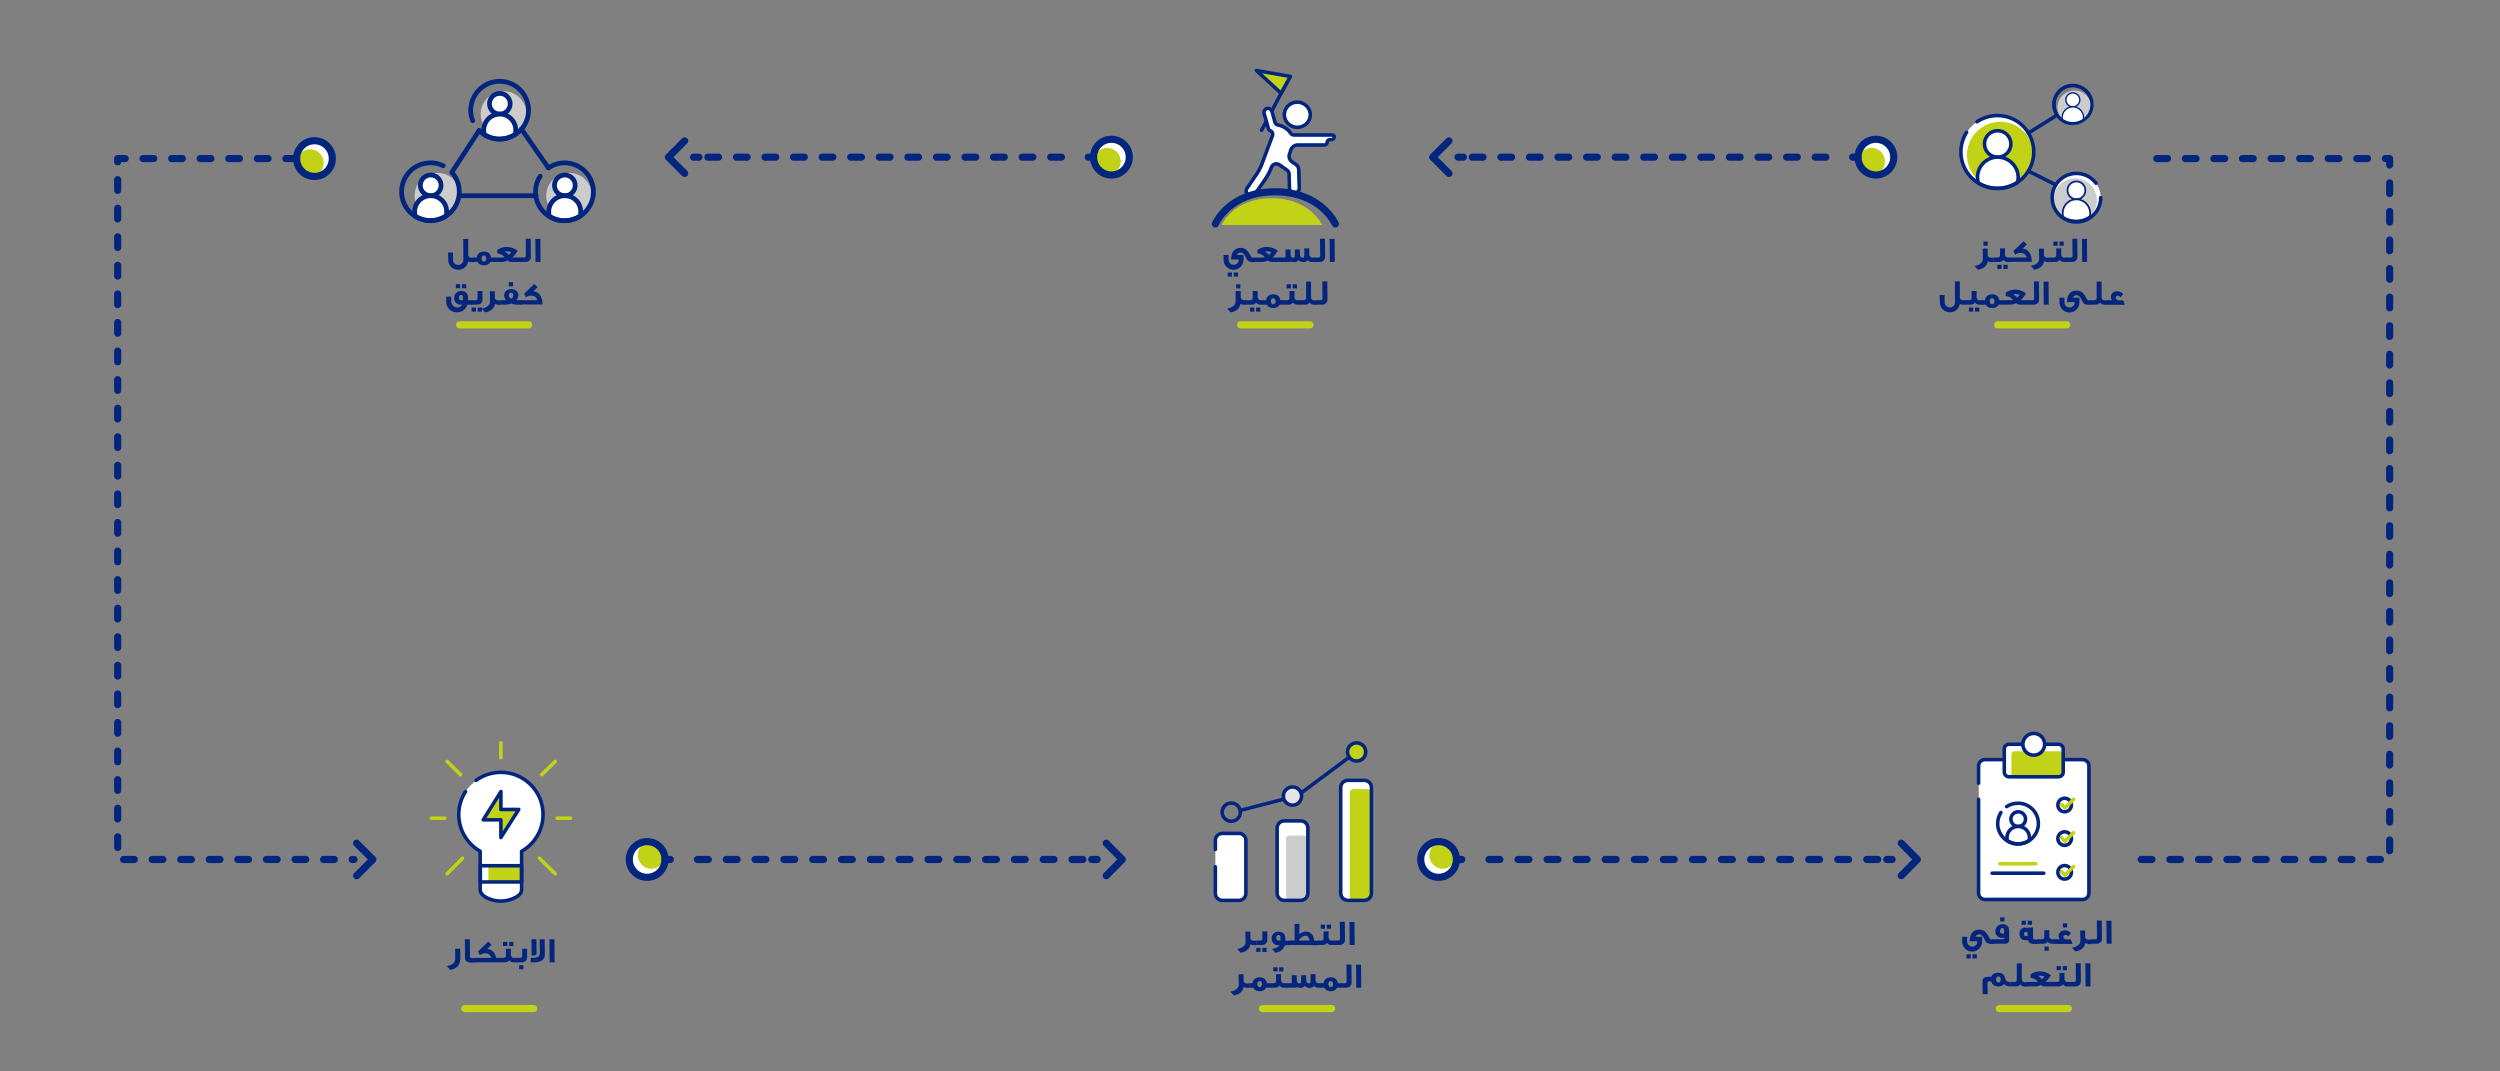 <svg xmlns="http://www.w3.org/2000/svg" xmlns:xlink="http://www.w3.org/1999/xlink" id="Sourcefile" x="0px" y="0px" viewBox="0 0 1400 600" style="enable-background:new 0 0 1400 600;" xml:space="preserve"><rect x="0" y="0" width="1400" height="600" fill="#808080" stroke="none"/><style type="text/css">	.st0{fill:#FFFFFF;}	.st1{fill:#C2D216;}	.st2{fill:#FFFFFF;stroke:#03257E;stroke-width:2;stroke-linecap:round;stroke-linejoin:round;stroke-miterlimit:10;}	.st3{fill:none;stroke:#03257E;stroke-width:2;stroke-linecap:round;stroke-linejoin:round;stroke-miterlimit:10;}	.st4{fill:#CCCCCC;}	.st5{fill:#FFFFFF;stroke:#03257E;stroke-linecap:round;stroke-linejoin:round;stroke-miterlimit:10;}	.st6{fill:#FFFFFF;stroke:#03257E;stroke-width:0.782;stroke-linecap:round;stroke-linejoin:round;stroke-miterlimit:10;}	.st7{fill:none;stroke:#03257E;stroke-width:1.564;stroke-linecap:round;stroke-linejoin:round;stroke-miterlimit:10;}	.st8{fill:none;stroke:#C2D216;stroke-width:4;stroke-linecap:round;stroke-linejoin:round;stroke-miterlimit:10;}	.st9{fill:none;stroke:#C2D216;stroke-width:2;stroke-linecap:round;stroke-linejoin:round;stroke-miterlimit:10;}	.st10{fill:#E6E6E6;}	.st11{fill:none;stroke:#03257E;stroke-width:4;stroke-linecap:round;stroke-linejoin:round;stroke-miterlimit:10;}	.st12{fill:none;stroke:#03257E;stroke-width:4;stroke-linecap:round;stroke-linejoin:round;}	.st13{fill:none;stroke:#03257E;stroke-width:4;stroke-linecap:round;stroke-linejoin:round;stroke-dasharray:6,10;}	.st14{fill:none;stroke:#03257E;stroke-width:4;stroke-linecap:round;stroke-linejoin:round;stroke-dasharray:6.051,10.085;}	.st15{fill:none;stroke:#03257E;stroke-width:4;stroke-linecap:round;stroke-linejoin:round;stroke-dasharray:6.103,10.171;}			.st16{fill:none;stroke:#03257E;stroke-width:4;stroke-linecap:round;stroke-linejoin:round;stroke-miterlimit:10;stroke-dasharray:6,10;}	.st17{fill:#FFFFFF;stroke:#03257E;stroke-width:2.656;stroke-linecap:round;stroke-linejoin:round;stroke-miterlimit:10;}	.st18{fill:none;stroke:#03257E;stroke-width:2.656;stroke-linecap:round;stroke-linejoin:round;stroke-miterlimit:10;}	.st19{fill:#C2D216;stroke:#03257E;stroke-width:2;stroke-linecap:round;stroke-linejoin:round;stroke-miterlimit:10;}	.st20{fill:#03257E;}</style><g>	<circle class="st0" cx="1118.5" cy="85.2" r="20.4"></circle>	<circle class="st1" cx="1120.2" cy="86.9" r="18.7"></circle>	<circle class="st2" cx="1118.7" cy="80.6" r="7.4"></circle>	<path class="st2" d="M1118.7,88c-6.3,0-11.3,5.1-11.3,11.3c0,1.1,0.2,2.2,0.5,3.2c3.1,1.9,6.8,3,10.7,3c4.1,0,8-1.2,11.2-3.3  c0.2-0.9,0.4-1.9,0.4-2.9C1130.1,93.1,1125,88,1118.7,88z"></path>	<path class="st3" d="M1107.1,68.2c3.3-2.2,7.2-3.5,11.4-3.5c11.3,0,20.4,9.1,20.4,20.4s-9.1,20.4-20.4,20.4  c-11.3,0-20.4-9.1-20.4-20.4c0-4.1,1.2-7.9,3.2-11"></path>	<circle class="st0" cx="1162.8" cy="110.7" r="13.6"></circle>	<circle class="st4" cx="1162.1" cy="112.1" r="12.2"></circle>	<circle class="st5" cx="1162.8" cy="106.6" r="5"></circle>	<path class="st5" d="M1162.8,111.6c-4.2,0-7.7,3.4-7.7,7.7c0,0.8,0.1,1.5,0.3,2.2c2.1,1.3,4.6,2,7.2,2c2.8,0,5.4-0.8,7.6-2.3  c0.2-0.6,0.3-1.3,0.3-2C1170.4,115.1,1167,111.6,1162.8,111.6z"></path>	<path class="st3" d="M1176.4,110.7c0,7.5-6.1,13.6-13.6,13.6s-13.6-6.1-13.6-13.6s6.1-13.6,13.6-13.6c4.5,0,8.5,2.2,11,5.5"></path>	<line class="st3" x1="1151.2" y1="103.5" x2="1135.9" y2="95.8"></line>	<circle class="st3" cx="1160.8" cy="58.5" r="10.6"></circle>	<circle class="st4" cx="1161.7" cy="60.2" r="9.5"></circle>	<line class="st3" x1="1151.2" y1="64.9" x2="1135.9" y2="74.5"></line>	<circle class="st6" cx="1160.8" cy="55.9" r="3.9"></circle>	<path class="st6" d="M1160.8,59.8c-3.3,0-6,2.7-6,6c0,0.6,0.1,1.2,0.3,1.7c1.6,1,3.6,1.6,5.6,1.6c2.2,0,4.2-0.6,5.9-1.8  c0.1-0.5,0.2-1,0.2-1.5C1166.8,62.5,1164.1,59.8,1160.8,59.8z"></path>	<circle class="st7" cx="1160.8" cy="58.5" r="10.6"></circle></g><line class="st8" x1="1118.7" y1="181.9" x2="1157.4" y2="181.9"></line><line class="st8" x1="694.8" y1="181.9" x2="733.6" y2="181.9"></line><g>	<path class="st0" d="M1166.4,503.7h-54.8c-1.9,0-3.5-1.6-3.5-3.5v-71.3c0-1.9,1.6-3.5,3.5-3.5h54.8c1.9,0,3.5,1.6,3.5,3.5v71.3  C1169.8,502.1,1168.3,503.7,1166.4,503.7z"></path>	<path class="st3" d="M1108,438.6v-9.7c0-1.9,1.6-3.5,3.5-3.5h54.8c1.9,0,3.5,1.6,3.5,3.5v71.3c0,1.9-1.6,3.5-3.5,3.5h-54.8  c-1.9,0-3.5-1.6-3.5-3.5v-52.6"></path>	<circle class="st3" cx="1156.2" cy="450.8" r="3.8"></circle>	<circle class="st3" cx="1156.2" cy="469.6" r="3.8"></circle>	<circle class="st3" cx="1156.2" cy="488.5" r="3.8"></circle>	<path class="st0" d="M1152.8,435H1125c-1.4,0-2.6-1.2-2.6-2.6v-13c0-1.4,1.2-2.6,2.6-2.6h27.8c1.4,0,2.6,1.2,2.6,2.6v13  C1155.4,433.8,1154.3,435,1152.8,435z"></path>	<path class="st1" d="M1153.7,435h-25.6c-1,0-1.7-0.8-1.7-1.7v-10.9c0-1,0.8-1.7,1.7-1.7h25.6c1,0,1.7,0.8,1.7,1.7v10.9  C1155.4,434.2,1154.7,435,1153.7,435z"></path>	<path class="st3" d="M1152.8,435H1125c-1.4,0-2.6-1.2-2.6-2.6v-13c0-1.4,1.2-2.6,2.6-2.6h27.8c1.4,0,2.6,1.2,2.6,2.6v13  C1155.4,433.8,1154.3,435,1152.8,435z"></path>	<circle class="st0" cx="1138.9" cy="416.8" r="6.1"></circle>	<circle class="st3" cx="1138.9" cy="416.8" r="6.1"></circle>	<g>		<circle class="st2" cx="1130.2" cy="458.7" r="4.1"></circle>		<path class="st2" d="M1130.2,462.8c-3.5,0-6.3,2.8-6.3,6.3c0,0.6,0.1,1.2,0.3,1.8c1.7,1.1,3.8,1.7,5.9,1.7c2.3,0,4.4-0.7,6.2-1.9   c0.1-0.5,0.2-1.1,0.2-1.6C1136.5,465.6,1133.7,462.8,1130.2,462.8z"></path>		<path class="st3" d="M1123.7,451.7c1.8-1.2,4-1.9,6.4-1.9c6.3,0,11.4,5.1,11.4,11.4s-5.1,11.4-11.4,11.4   c-6.3,0-11.4-5.1-11.4-11.4c0-2.3,0.7-4.4,1.8-6.2"></path>	</g>	<line class="st3" x1="1115.6" y1="489" x2="1144.5" y2="489"></line>	<line class="st9" x1="1120" y1="483.7" x2="1140.1" y2="483.7"></line>	<polyline class="st9" points="1154.4,488.1 1156.4,490.1 1161.2,485.3  "></polyline>	<polyline class="st9" points="1154.4,450.5 1156.4,452.4 1161.2,447.6  "></polyline>	<polyline class="st9" points="1154.4,469.1 1156.4,471.1 1161.2,466.3  "></polyline></g><line class="st8" x1="257.4" y1="181.9" x2="296.1" y2="181.9"></line><line class="st8" x1="260.2" y1="564.8" x2="298.9" y2="564.8"></line><g>	<circle class="st3" cx="689.5" cy="454.8" r="5.1"></circle>	<path class="st0" d="M680.6,475.7v-5.1c0-2.2,1.8-3.9,3.9-3.9h9.3c2.2,0,3.9,1.8,3.9,3.9v29.7c0,2.2-1.8,3.9-3.9,3.9h-9.3  c-2.2,0-3.9-1.8-3.9-3.9v-14.9"></path>	<path class="st3" d="M680.6,475.7v-5.1c0-2.2,1.8-3.9,3.9-3.9h9.3c2.2,0,3.9,1.8,3.9,3.9v29.7c0,2.2-1.8,3.9-3.9,3.9h-9.3  c-2.2,0-3.9-1.8-3.9-3.9v-14.9"></path>	<path class="st0" d="M728.4,504.2h-9.2c-2.2,0-4-1.8-4-4v-36.5c0-2.2,1.8-4,4-4h9.2c2.2,0,4,1.8,4,4v36.5  C732.4,502.4,730.6,504.2,728.4,504.2z"></path>	<path class="st4" d="M730.4,504.2h-8.2c-1.1,0-2-0.9-2-2v-32.3c0-1.1,0.9-2,2-2h8.2c1.1,0,2,0.9,2,2v32.3  C732.4,503.3,731.5,504.2,730.4,504.2z"></path>	<path class="st3" d="M728.4,504.2h-9.2c-2.2,0-4-1.8-4-4v-36.5c0-2.2,1.8-4,4-4h9.2c2.2,0,4,1.8,4,4v36.5  C732.4,502.4,730.6,504.2,728.4,504.2z"></path>	<circle class="st1" cx="759.7" cy="421.1" r="5.1"></circle>	<circle class="st3" cx="759.7" cy="421.1" r="5.1"></circle>	<path class="st0" d="M764,504.2h-9.2c-2.2,0-4-1.8-4-4V441c0-2.2,1.8-4,4-4h9.2c2.2,0,4,1.8,4,4v59.2  C768,502.4,766.2,504.2,764,504.2z"></path>	<path class="st1" d="M766,504.2h-8.1c-1.1,0-2-0.9-2-2v-58.3c0-1.1,0.9-2,2-2h8.1c1.1,0,2,0.9,2,2v58.3  C768,503.3,767.1,504.2,766,504.2z"></path>	<path class="st3" d="M764,504.2h-9.2c-2.2,0-4-1.8-4-4V441c0-2.2,1.8-4,4-4h9.2c2.2,0,4,1.8,4,4v59.2  C768,502.4,766.2,504.2,764,504.2z"></path>	<line class="st3" x1="726.3" y1="445.8" x2="755.6" y2="424"></line>	<line class="st3" x1="694.6" y1="453.8" x2="721.7" y2="446.8"></line>	<circle class="st10" cx="723.8" cy="445.8" r="5.1"></circle>	<circle class="st3" cx="723.8" cy="445.8" r="5.1"></circle></g><line class="st8" x1="1119.6" y1="564.8" x2="1158.3" y2="564.8"></line><g>	<g>		<circle class="st0" cx="1050.5" cy="88" r="10"></circle>		<circle class="st1" cx="1048" cy="90.4" r="7.6"></circle>		<circle class="st11" cx="1050.5" cy="88" r="10"></circle>	</g>	<g>		<g>			<line class="st12" x1="1037.5" y1="88" x2="1040.5" y2="88"></line>			<line class="st13" x1="824.5" y1="88" x2="1027.5" y2="88"></line>			<line class="st12" x1="816.5" y1="88" x2="819.5" y2="88"></line>		</g>	</g>	<polyline class="st11" points="811.4,97.1 802.3,88 811.4,78.9  "></polyline></g><g>	<g>		<circle class="st0" cx="362.4" cy="481.3" r="10"></circle>		<circle class="st1" cx="364.8" cy="478.9" r="7.6"></circle>		<circle class="st11" cx="362.4" cy="481.3" r="10"></circle>	</g>	<g>		<g>			<line class="st12" x1="375.4" y1="481.3" x2="372.4" y2="481.3"></line>			<line class="st14" x1="606.4" y1="481.3" x2="385.5" y2="481.3"></line>			<line class="st12" x1="614.4" y1="481.3" x2="611.4" y2="481.3"></line>		</g>	</g>	<polyline class="st11" points="619.5,472.2 628.5,481.3 619.5,490.4  "></polyline></g><g>	<g>		<circle class="st0" cx="805.6" cy="481.3" r="10"></circle>		<circle class="st1" cx="808" cy="478.9" r="7.6"></circle>		<circle class="st11" cx="805.6" cy="481.3" r="10"></circle>	</g>	<g>		<g>			<line class="st12" x1="818.6" y1="481.3" x2="815.6" y2="481.3"></line>			<line class="st15" x1="1051.5" y1="481.3" x2="828.8" y2="481.3"></line>			<line class="st12" x1="1059.6" y1="481.3" x2="1056.6" y2="481.3"></line>		</g>	</g>	<polyline class="st11" points="1064.7,472.2 1073.7,481.3 1064.7,490.4  "></polyline></g><g>	<g>		<circle class="st0" cx="622.4" cy="88" r="10"></circle>		<circle class="st1" cx="620" cy="90.4" r="7.6"></circle>		<circle class="st11" cx="622.4" cy="88" r="10"></circle>	</g>	<g>		<g>			<line class="st12" x1="609.4" y1="88" x2="612.4" y2="88"></line>			<line class="st13" x1="396.4" y1="88" x2="599.4" y2="88"></line>			<line class="st12" x1="388.4" y1="88" x2="391.4" y2="88"></line>		</g>	</g>	<polyline class="st11" points="383.4,97.1 374.3,88 383.4,78.9  "></polyline></g><g>	<g>		<circle class="st0" cx="176.1" cy="88.8" r="10"></circle>		<circle class="st1" cx="173.7" cy="91.2" r="7.6"></circle>		<circle class="st11" cx="176.1" cy="88.8" r="10"></circle>	</g>	<polyline class="st16" points="166.1,88.8 65.9,88.8 65.9,481.3 198.2,481.3  "></polyline>	<polyline class="st11" points="199.7,472.2 208.8,481.3 199.7,490.4  "></polyline></g><g>	<polyline class="st16" points="1207.8,88.8 1338.2,88.8 1338.2,481.3 1197.3,481.3  "></polyline></g><g>	<g>		<circle class="st4" cx="282" cy="63.9" r="12.8"></circle>		<circle class="st4" cx="318.7" cy="109.6" r="12.8"></circle>		<circle class="st4" cx="245" cy="109.6" r="12.8"></circle>		<g>			<circle class="st17" cx="279.9" cy="58.1" r="5.8"></circle>			<path class="st17" d="M279.9,63.9c-5,0-9,4-9,9c0,0.9,0.1,1.8,0.4,2.6c2.5,1.5,5.3,2.4,8.4,2.4c3.3,0,6.3-1,8.8-2.6    c0.2-0.7,0.3-1.5,0.3-2.3C288.9,68,284.9,63.9,279.9,63.9z"></path>			<path class="st18" d="M264.7,67.6c-1.1-2.9-1.5-6.2-0.7-9.4c1.9-8.7,10.6-14.2,19.3-12.3c8.7,1.9,14.2,10.6,12.3,19.3    S285,79.4,276.3,77.5c-3.1-0.7-5.9-2.3-8-4.4"></path>		</g>	</g>	<g>		<g>			<circle class="st17" cx="316.3" cy="103.8" r="5.8"></circle>			<path class="st17" d="M316.3,109.6c-5,0-9,4-9,9c0,0.9,0.1,1.8,0.4,2.6c2.5,1.5,5.3,2.4,8.4,2.4c3.3,0,6.3-1,8.8-2.6    c0.2-0.7,0.3-1.5,0.3-2.3C325.3,113.6,321.3,109.6,316.3,109.6z"></path>			<path class="st18" d="M307.1,94c2.6-1.7,5.7-2.8,9-2.8c8.9,0,16.2,7.2,16.2,16.2s-7.2,16.2-16.2,16.2s-16.2-7.2-16.2-16.2    c0-3.2,0.9-6.2,2.6-8.7"></path>		</g>	</g>	<g>		<g>			<circle class="st17" cx="241.2" cy="103.8" r="5.8"></circle>			<path class="st17" d="M241.2,109.6c-5,0-9,4-9,9c0,0.9,0.1,1.8,0.4,2.6c2.5,1.5,5.3,2.4,8.4,2.4c3.3,0,6.3-1,8.8-2.6    c0.2-0.7,0.3-1.5,0.3-2.3C250.2,113.6,246.2,109.6,241.2,109.6z"></path>			<path class="st18" d="M253.3,96.8c2,2.4,3.4,5.3,3.8,8.7c1,8.9-5.3,16.9-14.2,17.9s-16.9-5.3-17.9-14.2s5.3-16.9,14.2-17.9    c3.2-0.4,6.3,0.2,9,1.5"></path>		</g>	</g>	<line class="st18" x1="268.3" y1="73.1" x2="253" y2="96.5"></line>	<line class="st18" x1="292" y1="72.3" x2="307.1" y2="94"></line>	<line class="st18" x1="300.2" y1="109.6" x2="257.2" y2="109.6"></line></g><line class="st8" x1="707" y1="564.8" x2="745.7" y2="564.8"></line><g>	<line class="st9" x1="302.1" y1="480.6" x2="310.9" y2="489.3"></line>	<line class="st9" x1="303.4" y1="433.8" x2="310.9" y2="426.4"></line>	<line class="st9" x1="312" y1="458.2" x2="319.5" y2="458.2"></line>	<path class="st0" d="M280.5,432.6c-13,0-23.6,10.6-23.6,23.6c0,8.8,4.8,16.5,12,20.6V498c0,1.2,0.5,2.3,1.3,3.1  c2.7,2.4,6.8,3.5,10.3,3.5s7.6-1.2,10.3-3.5c0.9-0.8,1.3-1.9,1.3-3.1v-21.3c7.2-4.1,12-11.7,12-20.6  C304.2,443.1,293.6,432.6,280.5,432.6z"></path>	<polygon class="st1" points="282.9,484.8 273.5,484.8 273.5,493.9 282.9,493.9 292.1,493.9 292.1,484.8  "></polygon>	<path class="st3" d="M260.7,443.3c-2.4,3.7-3.8,8.1-3.8,12.8c0,8.8,4.8,16.5,12,20.6V498c0,1.2,0.5,2.3,1.3,3.1  c2.7,2.4,6.8,3.5,10.3,3.5s7.6-1.2,10.3-3.5c0.9-0.8,1.3-1.9,1.3-3.1v-21.3c7.2-4.1,12-11.7,12-20.6c0-13-10.6-23.6-23.6-23.6  c-5.2,0-10,1.7-13.9,4.5"></path>	<polygon class="st3" points="280.5,484.8 269,484.8 269,493.9 280.5,493.9 292.1,493.9 292.1,484.8  "></polygon>	<line class="st9" x1="259" y1="480.6" x2="250.4" y2="489.3"></line>	<line class="st9" x1="257.9" y1="433.8" x2="250.4" y2="426.4"></line>	<line class="st9" x1="249.1" y1="458.2" x2="241.6" y2="458.2"></line>	<line class="st9" x1="280.5" y1="424.3" x2="280.5" y2="416"></line>	<polygon class="st1" points="290.5,453.3 280.5,453.3 280.5,443.3 270.6,459.1 280.5,459.1 280.5,469  "></polygon>	<polygon class="st3" points="290.5,453.3 280.5,453.3 280.5,443.3 270.6,459.1 280.5,459.1 280.5,469  "></polygon></g><g>	<path class="st1" d="M684.1,126c0,0,6.3-15,28-15s28.3,15,28.3,15"></path>	<g>		<g>			<g>				<g>					<path class="st2" d="M726.7,71.3c4.3-0.1,7.6-3.8,7-8c-0.5-3.5-3.7-6.2-7.4-6.1c-4.3,0.1-7.6,3.8-7,8      C719.8,68.8,723,71.4,726.7,71.3z"></path>				</g>			</g>			<line class="st3" x1="706.5" y1="72.9" x2="722.1" y2="43.4"></line>			<polygon class="st19" points="722.6,42.8 703.6,39.5 717.4,52.2    "></polygon>			<path class="st2" d="M724.6,75.6c-0.8,0-1.6-0.5-2-1.2c-1.8-2.9-5.4-4.1-7.2-4.5c-0.7-0.2-1.2-0.7-1.4-1.4l-1.7-6.1    c-0.3-1.1-1.4-1.9-2.6-1.7c-1.3,0.2-2.1,1.6-1.8,2.8l2.4,8.5c0.2,0.6,0.6,1.1,1.2,1.3l0,0c1,0.4,1.5,1.6,1.1,2.6l-5.8,15.6    c-0.9,2.4-2.1,4.7-3.6,6.8l-4.8,7c-0.9,1.2-0.7,3,0.6,3.9c0.5,0.4,1.1,0.5,1.6,0.5c0.9,0,1.7-0.4,2.3-1.2l5.6-8.1    c1.2-1.8,2.3-3.7,3.1-5.7l0.4-1.1c0.6-1.4,2.2-2.2,3.7-1.7l0,0c0.3,0.1,0.5,0.2,0.8,0.4l4.1,2.9c0.8,0.5,1.3,1.4,1.3,2.4l0.2,7.8    c0,1.5,1.3,2.7,2.7,2.7c0,0,0,0,0.1,0c0.9,0,2.7-0.6,2.7-2.8l-0.3-10.2c0-1.2-0.6-2.3-1.6-3l-2.2-1.5c-1.4-1-1.9-2.7-1.4-4.3    c0,0,0.4-1.2,0.8-2.4c0.6-1.6,2.1-2.7,3.8-2.7h15c0.8,0,1.5-0.7,1.5-1.5l0,0c0-0.9,0.7-1.5,1.5-1.5h0.9c0.9,0,1.6-0.7,1.6-1.6    l0,0c0-0.5-0.4-1-1-1H724.6z"></path>		</g>		<path class="st11" d="M680.6,125.4c0,0,7.5-18,33.4-18s33.8,18,33.8,18"></path>	</g></g><g>	<path class="st20" d="M1114.6,146.7c-0.6,0-1-0.2-1.4-0.4c-0.5,2.6-2.6,4.4-5.6,4.7c-0.8-0.9-1-1.2-1.9-2.1c2-0.2,4.8-1.6,4.7-3.8  l-0.1-5.9h2.8l0,3.4c0,1.2,1,1.7,1.4,1.7h1.9v2.5H1114.6z M1110.7,137.6v-2.3h2.4v2.3L1110.7,137.6z"></path>	<path class="st20" d="M1124,146.7c-1.1,0-1.7-0.7-2-1.2c-0.6,0.8-1.5,1.2-2.5,1.2c-1.1,0-2,0-3.1,0v-2.5c0,0,2,0,2.3,0  c0.5,0,1.3-0.3,1.3-1l0-4.1h2.8c0,1.1,0,2.2,0,3.3c0,1.3,0.9,1.8,1.4,1.8h1.9v2.5H1124z M1118.5,150.6v-2.3h2.4v2.3H1118.5z   M1121.9,150.6v-2.3h2.4v2.3H1121.9z"></path>	<path class="st20" d="M1125.7,146.7v-2.5h9.2c-0.6-2.7-3.8-3.3-6.4-1.6l-1-2l5.7-5.5l1.9,1.8l-2.5,2.3c3.9,0.3,5.2,4,5.2,7.4  H1125.7z"></path>	<path class="st20" d="M1146.1,146.7c-0.6,0-1-0.2-1.4-0.4c-0.5,2.6-2.6,4.4-5.6,4.7c-0.8-0.9-1-1.2-1.9-2.1c2-0.2,4.8-1.6,4.7-3.8  l-0.1-5.9h2.8l0,3.4c0,1.2,1,1.7,1.4,1.7h1.9v2.5H1146.1z"></path>	<path class="st20" d="M1155.5,146.7c-1.1,0-1.7-0.7-2-1.2c-0.6,0.8-1.5,1.2-2.5,1.2c-1.1,0-2,0-3.1,0v-2.5c0,0,2,0,2.3,0  c0.5,0,1.3-0.3,1.3-1l0-4.1h2.8c0,1.1,0,2.2,0,3.3c0,1.3,0.9,1.8,1.4,1.8h1.9v2.5H1155.5z M1149.9,137.6v-2.3h2.4v2.3H1149.9z   M1153.3,137.6v-2.3h2.4v2.3L1153.3,137.6z"></path>	<path class="st20" d="M1160.3,146.7h-3.1v-2.5h2.4c0.6,0,1-0.3,1-1c0-1.4-0.1-8.1-0.1-9.5h2.8c0,2.3,0.1,8.2,0.1,10.1  C1163.3,145.6,1162.3,146.7,1160.3,146.7z"></path>	<path class="st20" d="M1166,146.7l-0.1-12.9h2.8l0.1,12.9H1166z"></path>	<path class="st20" d="M1089,165.2c0,1.1,0,3.7,0,4.1c0,1.6,1.3,2.9,2.9,2.9c1.6,0,2.9-1.3,2.9-2.9l-0.1-11.7h2.8l0,8.8  c0,1.2,0.9,1.7,1.4,1.7h1.9v2.5h-2c-0.5,0-0.9-0.1-1.3-0.4c-0.4,2.7-2.7,4.7-5.6,4.7c-3.1,0-5.6-2.5-5.6-5.6c0-0.6-0.1-2.9-0.1-4.1  H1089z"></path>	<path class="st20" d="M1108.1,170.6c-1.1,0-1.7-0.7-2-1.2c-0.6,0.8-1.5,1.2-2.5,1.2c-1.1,0-2,0-3.1,0v-2.5c0,0,2,0,2.3,0  c0.5,0,1.3-0.3,1.3-1l0-4.1h2.8c0,1.1,0,2.2,0,3.3c0,1.3,0.9,1.8,1.4,1.8h1.9v2.5H1108.1z M1102.6,174.5v-2.3h2.4v2.3H1102.6z   M1106,174.5v-2.3h2.4v2.3H1106z"></path>	<path class="st20" d="M1119.2,170.6c-0.6,1.2-1.8,1.9-3.6,1.9c-1.8,0-3-0.8-3.6-1.9h-2.2v-2.5h1.8c0.2-1.9,1.6-3.3,4-3.3  c2.4,0,3.8,1.4,4,3.3h1.8v2.5H1119.2z M1115.6,167c-1,0-1.3,0.9-1.3,1.7c0,0.8,0.3,1.7,1.3,1.7s1.3-0.9,1.3-1.7  C1116.9,167.9,1116.6,167,1115.6,167z"></path>	<path class="st20" d="M1131.1,170.6c-0.9,0-1.7-0.5-2.1-0.8c-1.1,0.5-2.2,0.8-3.4,0.8h-4.5v-2.5h4.5c0.7,0,1.1,0,1.7-0.2  c-1-1.1-2.2-2-4.1-2.1v-2c3.8-2.6,8.7-1.8,11.4,0.6c-0.8,1.3-1.8,2.6-3,3.7c1.4,0,4.5,0,4.5,0v2.5H1131.1z M1127.3,164.8  c0.9,0.4,1.7,1.2,2.3,1.8c0.6-0.4,1-0.9,1.4-1.5C1130.2,164.8,1128.7,164.4,1127.3,164.8z"></path>	<path class="st20" d="M1138.8,170.6h-3.1v-2.5h2.4c0.6,0,1-0.3,1-1c0-1.4-0.1-8.1-0.1-9.5h2.8c0,2.3,0.1,8.2,0.1,10.1  C1141.9,169.5,1140.8,170.6,1138.8,170.6z"></path>	<path class="st20" d="M1144.5,170.6l-0.1-12.9h2.8l0.1,12.9H1144.5z"></path>	<path class="st20" d="M1168.9,170.6c-1.8,0-2.5-1.1-3.1-2.5c-0.6-1.5-1.6-2.8-3-2.8c-1,0-1.7,0.6-2,1.4h3.7v2.6  c0,3.1-2.5,5.7-5.6,5.7c-3.1,0-5.6-2.5-5.6-5.7c0-0.6,0-1.4,0-2.6h2.8c0,1.3,0,2.1,0,2.6c0,2,1.7,2.9,2.8,2.9  c1.3,0,2.9-0.9,2.9-2.9v-0.1l-4.3,0c0-4.3,2.2-6.5,5.3-6.5c3.3,0,4.4,2.2,5.7,4.5c0.3,0.5,0.6,1,1.4,1h1.1v2.5H1168.9z"></path>	<path class="st20" d="M1178.1,170.6c-1.1,0-1.7-0.7-2-1.2c-0.6,0.8-1.5,1.2-2.5,1.2h-3.1v-2.5h2.3c0.5,0,1.3-0.3,1.3-1l0-9.4h2.8  c0,1.1,0,7.6,0,8.7c0,1.3,0.9,1.8,1.4,1.8h1.9v2.5H1178.1z"></path>	<path class="st20" d="M1179.8,170.6v-2.5h2.9c-0.3-0.4-0.6-1.1-0.6-1.9c0.1-2.3,2-3.1,3.7-3.1c1.2,0,2.2,0.5,3.2,1.5l-1.5,1.9  c-0.5-0.7-1-0.8-1.5-0.9c-0.2,0-1.1,0.2-1.2,1c-0.1,1,0.8,1.6,1.8,1.6h2.4l0.9,2.5H1179.8z"></path></g><g>	<path class="st20" d="M700.8,146.7c-1.8,0-2.5-1.1-3.1-2.5c-0.6-1.5-1.6-2.8-3-2.8c-1,0-1.7,0.6-2,1.4h3.7v2.6  c0,3.1-2.5,5.7-5.6,5.7c-3.1,0-5.6-2.5-5.6-5.7c0-0.6,0-1.4,0-2.6h2.8c0,1.3,0,2.1,0,2.6c0,2,1.7,2.9,2.8,2.9  c1.3,0,2.9-0.9,2.9-2.9v-0.1l-4.3,0c0-4.3,2.2-6.5,5.3-6.5c3.3,0,4.4,2.2,5.7,4.5c0.3,0.5,0.6,1,1.4,1h0.9v2.5H700.8z M687.5,154.9  v-2.3h2.4v2.3H687.5z M690.9,154.9v-2.3h2.4v2.3H690.9z"></path>	<path class="st20" d="M712.1,146.7c-0.9,0-1.7-0.5-2.1-0.8c-1.1,0.5-2.2,0.8-3.4,0.8h-4.5v-2.5h4.5c0.7,0,1.1,0,1.7-0.2  c-1-1.1-2.2-2-4.1-2.1v-2c3.8-2.6,8.7-1.8,11.4,0.6c-0.8,1.3-1.8,2.6-3,3.7c1.4,0,4.5,0,4.5,0v2.5H712.1z M708.3,140.9  c0.9,0.4,1.7,1.2,2.3,1.8c0.6-0.4,1-0.9,1.4-1.5C711.2,140.9,709.7,140.5,708.3,140.9z"></path>	<path class="st20" d="M734.3,146.7c-0.9,0-1.5-0.5-1.9-1c-0.5,0.7-1.5,1.1-2.5,1.1c-0.8,0-1.9-0.2-2.7-1.1  c-0.6,0.8-1.5,1.1-2.5,1.1c-0.6,0-1.3-0.1-2-0.5v0.4h-5.9v-2.5h3.1l0-4.5h2.8c0,1.7,0,1.9,0,2.9c0,1.3,0.7,1.7,1.5,1.7  c0.6,0,0.9-0.2,0.9-0.9c0-1.2,0-2.5,0-3.7h2.8c0,1.2,0.1,2.9,0.1,2.9c0,1.3,0.7,1.7,1.5,1.7c0.5,0,0.9-0.2,0.9-0.9  c0-1.9,0-2.1,0-4.3l2.8,0c0,1.7,0,2.2,0,3.3v0c0,1.3,1,1.8,1.4,1.8h1.7v2.5H734.3z"></path>	<path class="st20" d="M739,146.7h-3.1v-2.5h2.4c0.6,0,1-0.3,1-1c0-1.4-0.1-8.1-0.1-9.5h2.8c0,2.3,0.1,8.2,0.1,10.1  C742,145.6,740.9,146.7,739,146.7z"></path>	<path class="st20" d="M744.7,146.7l-0.1-12.9h2.8l0.1,12.9H744.7z"></path>	<path class="st20" d="M696.1,170.6c-0.6,0-1-0.2-1.4-0.4c-0.5,2.6-2.6,4.4-5.6,4.7c-0.8-0.9-1-1.2-1.9-2.1c2-0.2,4.8-1.6,4.7-3.8  L692,163h2.8l0,3.4c0,1.2,1,1.7,1.4,1.7h1.9v2.5H696.1z M692.2,161.5v-2.3h2.4v2.3L692.2,161.5z"></path>	<path class="st20" d="M705.5,170.6c-1.1,0-1.7-0.7-2-1.2c-0.6,0.8-1.5,1.2-2.5,1.2c-1.1,0-2,0-3.1,0v-2.5c0,0,2,0,2.3,0  c0.5,0,1.3-0.3,1.3-1l0-4.1h2.8c0,1.1,0,2.2,0,3.3c0,1.3,0.9,1.8,1.4,1.8h1.9v2.5H705.5z M700,174.5v-2.3h2.4v2.3H700z   M703.4,174.5v-2.3h2.4v2.3H703.4z"></path>	<path class="st20" d="M716.6,170.6c-0.6,1.2-1.8,1.9-3.6,1.9c-1.8,0-3-0.8-3.6-1.9h-2.2v-2.5h1.8c0.2-1.9,1.6-3.3,4-3.3  c2.4,0,3.8,1.4,4,3.3h1.8v2.5H716.6z M713,167c-1,0-1.3,0.9-1.3,1.7c0,0.8,0.3,1.7,1.3,1.7c1,0,1.3-0.9,1.3-1.7  C714.3,167.9,714,167,713,167z"></path>	<path class="st20" d="M726.1,170.6c-1.1,0-1.7-0.7-2-1.2c-0.6,0.8-1.5,1.2-2.5,1.2c-1.1,0-2,0-3.1,0v-2.5c0,0,2,0,2.3,0  c0.5,0,1.3-0.3,1.3-1l0-4.1h2.8c0,1.1,0,2.2,0,3.3c0,1.3,0.9,1.8,1.4,1.8h1.9v2.5H726.1z M720.5,161.5v-2.3h2.4v2.3H720.5z   M723.9,161.5v-2.3h2.4v2.3L723.9,161.5z"></path>	<path class="st20" d="M735.4,170.6c-1.1,0-1.7-0.7-2-1.2c-0.6,0.8-1.5,1.2-2.5,1.2h-3.1v-2.5h2.3c0.5,0,1.3-0.3,1.3-1l0-9.4h2.8  c0,1.1,0,7.6,0,8.7c0,1.3,0.9,1.8,1.4,1.8h1.9v2.5H735.4z"></path>	<path class="st20" d="M740.3,170.6h-3.1v-2.5h2.4c0.6,0,1-0.3,1-1c0-1.4-0.1-8.1-0.1-9.5h2.8c0,2.3,0.1,8.2,0.1,10.1  C743.3,169.5,742.2,170.6,740.3,170.6z"></path></g><g>	<g>		<path class="st20" d="M253.7,141.4c0,1.1,0,3.7,0,4.1c0,1.6,1.3,2.9,2.9,2.9c1.6,0,2.9-1.3,2.9-2.9l-0.1-11.7h2.8l0,8.8   c0,1.2,0.9,1.7,1.4,1.7h1.9v2.5h-2c-0.5,0-0.9-0.1-1.3-0.4c-0.4,2.7-2.7,4.7-5.6,4.7c-3.1,0-5.6-2.5-5.6-5.6   c0-0.6-0.1-2.9-0.1-4.1H253.7z"></path>		<path class="st20" d="M274.6,146.7c-0.6,1.2-1.8,1.9-3.6,1.9c-1.8,0-3-0.8-3.6-1.9h-2.2v-2.5h1.8c0.2-1.9,1.6-3.3,4-3.3   c2.4,0,3.8,1.4,4,3.3h1.8v2.5H274.6z M271,143.1c-1,0-1.3,0.9-1.3,1.7c0,0.8,0.3,1.7,1.3,1.7c1,0,1.3-0.9,1.3-1.7   C272.3,144,272,143.1,271,143.1z"></path>		<path class="st20" d="M286.4,146.7c-0.9,0-1.7-0.5-2.1-0.8c-1.1,0.5-2.2,0.8-3.4,0.8h-4.5v-2.5h4.5c0.7,0,1.1,0,1.7-0.2   c-1-1.1-2.2-2-4.1-2.1v-2c3.8-2.6,8.7-1.8,11.4,0.6c-0.8,1.3-1.8,2.6-3,3.7c1.4,0,4.5,0,4.5,0v2.5H286.4z M282.6,140.9   c0.9,0.4,1.7,1.2,2.3,1.8c0.6-0.4,1-0.9,1.4-1.5C285.6,140.9,284.1,140.5,282.6,140.9z"></path>		<path class="st20" d="M294.2,146.7h-3.1v-2.5h2.4c0.6,0,1-0.3,1-1c0-1.4-0.1-8.1-0.1-9.5h2.8c0,2.3,0.1,8.2,0.1,10.1   C297.2,145.6,296.2,146.7,294.2,146.7z"></path>		<path class="st20" d="M299.9,146.7l-0.1-12.9h2.8l0.1,12.9H299.9z"></path>		<path class="st20" d="M261.7,170.6c-0.6,2.4-2.8,4.3-5.7,4.3c-3.4,0-6.1-2.3-6.1-6.1l0-2.7h2.8l0,2.5c0,2,1.6,3.6,3.4,3.6   c1.2,0,2.3-0.7,2.7-1.6c-0.3,0-0.7,0-0.9,0c-2.3,0-3.6-1.7-3.6-3.7c0-5.1,7.8-5.4,7.8-0.4v1.6h2.3v2.5H261.7z M255.3,161.4v-2.3   h2.4v2.3H255.3z M259.2,166.2c0-0.4-0.3-1.1-0.9-1.1c-1.6,0-1.8,3-0.1,3h1.1C259.2,167.4,259.2,166.8,259.2,166.2z M258.7,161.4   v-2.3h2.4v2.3H258.7z"></path>		<path class="st20" d="M267.1,170.6H264v-2.5h2.4c0.6,0,1-0.3,1-1c0-1.4,0-2.8,0-4.1h2.8c0,2.3,0,2.8,0,4.8   C270.1,169.5,269.1,170.6,267.1,170.6z M264.1,174.5v-2.3h2.4v2.3H264.1z M267.5,174.5v-2.3h2.4v2.3H267.5z"></path>		<path class="st20" d="M278.6,170.6c-0.6,0-1-0.2-1.4-0.4c-0.5,2.6-2.6,4.4-5.6,4.7c-0.8-0.9-1-1.2-1.9-2.1c2-0.2,4.8-1.6,4.7-3.8   l-0.1-5.9h2.8l0,3.4c0,1.2,1,1.7,1.4,1.7h1.9v2.5H278.6z"></path>		<path class="st20" d="M289.5,170.6c-1.2,0-2.3-0.2-3.3-0.6c-1,0.4-2.1,0.6-3.2,0.6h-2.7v-2.5h1.6c0.5,0,1,0,1.5-0.1   c-0.8-0.9-1.1-1.9-1.1-2.6c0-2.3,1.9-3.5,4-3.5s4,1.2,4,3.5c0,0.8-0.3,1.7-1.1,2.6c0.6,0.1,1,0.1,1.5,0.1h1.6v2.5H289.5z    M284.9,160.3V158h2.4v2.3H284.9z M286.2,163.9c-0.8,0-1.3,0.6-1.3,1.4c0,1.2,1.2,2,1.3,2c0.1,0,1.3-0.7,1.3-2   C287.5,164.5,287,163.9,286.2,163.9z"></path>		<path class="st20" d="M291.7,170.6v-2.5h9.2c-0.6-2.7-3.8-3.3-6.4-1.6l-1-2l5.7-5.5l1.9,1.8l-2.5,2.3c3.9,0.3,5.2,4,5.2,7.4H291.7   z"></path>	</g></g><g>	<g>		<path class="st20" d="M701.7,529.2c-0.6,0-1-0.2-1.4-0.4c-0.5,2.6-2.6,4.4-5.6,4.7c-0.8-0.9-1-1.2-1.9-2.1c2-0.2,4.8-1.6,4.7-3.8   l-0.1-5.9h2.8l0,3.4c0,1.2,1,1.7,1.4,1.7h1.9v2.5H701.7z"></path>		<path class="st20" d="M706.6,529.2h-3.1v-2.5h2.4c0.6,0,1-0.3,1-1c0-1.4,0-2.8,0-4.1h2.8c0,2.3,0,2.8,0,4.8   C709.6,528.1,708.5,529.2,706.6,529.2z M703.5,533.1v-2.3h2.4v2.3H703.5z M706.9,533.1v-2.3h2.4v2.3H706.9z"></path>		<path class="st20" d="M719.6,529.2c-0.7,2.3-2.6,4-5.4,4.3c-0.8-0.9-1-1.2-1.9-2.1c1.5-0.1,3.4-0.9,4.3-2.1h-1   c-2.1,0-3.5-1.9-3.5-3.7c0-3,2.4-3.9,3.9-3.9c0.4,0,3.6,0.2,3.8,3.2c0,0.1,0,0.5,0,1.9h2.3v2.5H719.6z M717.1,525.1   c0-0.7-0.1-1.5-1.1-1.5c-0.9,0-1.3,0.8-1.3,1.6c0,0.8,0.4,1.5,1.2,1.5h1.1V525.1z"></path>		<path class="st20" d="M721.8,529.2v-2.5h3.2l0-9.3h2.7l-0.1,5.7c1.5-1.2,3.2-1.5,4-1.4c3.1,0.3,4.1,2.6,4.4,5.1h2v2.5   C721.8,529.2,738,529.2,721.8,529.2z M731,524c-0.9,0-2.4,0.6-3.8,2.7h6.1C733.2,525.5,732.7,524,731,524z"></path>		<path class="st20" d="M745.2,529.2c-1.1,0-1.7-0.7-2-1.2c-0.6,0.8-1.5,1.2-2.5,1.2c-1.1,0-2,0-3.1,0v-2.5c0,0,2,0,2.3,0   c0.5,0,1.3-0.3,1.3-1l0-4.1h2.8c0,1.1,0,2.2,0,3.3c0,1.3,0.9,1.8,1.4,1.8h1.9v2.5H745.2z M739.6,520.1v-2.3h2.4v2.3H739.6z    M743,520.1v-2.3h2.4v2.3L743,520.1z"></path>		<path class="st20" d="M750.1,529.2h-3.1v-2.5h2.4c0.6,0,1-0.3,1-1c0-1.4-0.1-8.1-0.1-9.5h2.8c0,2.3,0.1,8.2,0.1,10.1   C753.1,528.1,752,529.2,750.1,529.2z"></path>		<path class="st20" d="M755.8,529.2l-0.1-12.9h2.8l0.1,12.9H755.8z"></path>		<path class="st20" d="M697.9,553.1c-0.6,0-1-0.2-1.4-0.4c-0.5,2.6-2.6,4.4-5.6,4.7c-0.8-0.9-1-1.2-1.9-2.1c2-0.2,4.8-1.6,4.7-3.8   l-0.1-5.9h2.8l0,3.4c0,1.2,1,1.7,1.4,1.7h1.9v2.5H697.9z"></path>		<path class="st20" d="M709,553.1c-0.6,1.2-1.8,2-3.6,2c-1.8,0-3-0.8-3.6-2h-2.2v-2.5h1.8c0.2-1.9,1.6-3.3,4-3.3   c2.4,0,3.8,1.4,4,3.3h1.8v2.5H709z M705.4,549.4c-1,0-1.3,0.9-1.3,1.7c0,0.8,0.3,1.7,1.3,1.7s1.3-0.9,1.3-1.7   C706.8,550.3,706.4,549.4,705.4,549.4z"></path>		<path class="st20" d="M718.6,553.1c-1.1,0-1.7-0.7-2-1.2c-0.6,0.8-1.5,1.2-2.5,1.2c-1.1,0-2,0-3.1,0v-2.5c0,0,2,0,2.3,0   c0.5,0,1.3-0.3,1.3-1l0-4.1h2.8c0,1.1,0,2.2,0,3.3c0,1.3,0.9,1.8,1.4,1.8h1.9v2.5H718.6z M713,544v-2.3h2.4v2.3H713z M716.3,544   v-2.3h2.4v2.3L716.3,544z"></path>		<path class="st20" d="M737.8,553.1c-0.9,0-1.5-0.5-1.9-1c-0.5,0.7-1.5,1.1-2.5,1.1c-0.8,0-1.9-0.2-2.7-1.1   c-0.6,0.8-1.5,1.1-2.5,1.1c-0.6,0-1.3-0.1-2-0.5v0.4h-5.9v-2.5h3.1l0-4.5h2.8c0,1.7,0,1.9,0,2.9c0,1.3,0.7,1.7,1.5,1.7   c0.6,0,0.9-0.2,0.9-0.9c0-1.2,0-2.5,0-3.7h2.8c0,1.2,0.1,2.9,0.1,2.9c0,1.3,0.7,1.7,1.5,1.7c0.5,0,0.9-0.2,0.9-0.9   c0-1.9,0-2.1,0-4.3l2.8,0c0,1.7,0,2.2,0,3.3v0c0,1.3,1,1.8,1.4,1.8h1.7v2.5H737.8z"></path>		<path class="st20" d="M748.8,553.1c-0.6,1.2-1.8,2-3.6,2c-1.8,0-3-0.8-3.6-2h-2.2v-2.5h1.8c0.2-1.9,1.6-3.3,4-3.3   c2.4,0,3.8,1.4,4,3.3h1.8v2.5H748.8z M745.2,549.4c-1,0-1.3,0.9-1.3,1.7c0,0.8,0.3,1.7,1.3,1.7s1.3-0.9,1.3-1.7   C746.5,550.3,746.2,549.4,745.2,549.4z"></path>		<path class="st20" d="M753.8,553.1h-3.1v-2.5h2.4c0.6,0,1-0.3,1-1c0-1.4-0.1-8.1-0.1-9.5h2.8c0,2.3,0.1,8.2,0.1,10.1   C756.8,552,755.8,553.1,753.8,553.1z"></path>		<path class="st20" d="M759.5,553.1l-0.1-12.9h2.8l0.1,12.9H759.5z"></path>	</g></g><g>	<g>		<path class="st20" d="M1114.4,528.5c-1.8,0-2.5-1.1-3.1-2.5c-0.6-1.5-1.6-2.8-3-2.8c-1,0-1.7,0.6-2,1.4h3.7v2.6   c0,3.1-2.5,5.7-5.6,5.7c-3.1,0-5.6-2.5-5.6-5.7c0-0.6,0-1.4,0-2.6h2.8c0,1.3,0,2.1,0,2.6c0,2,1.7,2.9,2.8,2.9   c1.3,0,2.9-0.9,2.9-2.9v-0.1l-4.3,0c0-4.3,2.2-6.5,5.3-6.5c3.3,0,4.4,2.2,5.7,4.5c0.3,0.5,0.6,1,1.4,1h0.9v2.5H1114.4z    M1101.2,536.7v-2.3h2.4v2.3H1101.2z M1104.6,536.7v-2.3h2.4v2.3H1104.6z"></path>		<path class="st20" d="M1123,528.5h-7.2V526h6.1c0.3,0,0.5-0.1,0.5-0.6v-0.2h-1.4c-2.3,0-3.7-1.9-3.6-3.7c0.2-5.3,7.7-5.1,7.7-0.6   c0,1.7,0,3.8,0,5.6C1125.1,527.7,1124.3,528.5,1123,528.5z M1122.3,520.8c0-0.5-0.2-1.1-1-1.1c-1.6,0-1.8,3.1-0.1,3.1   c0.3,0,0.8,0,1.1,0C1122.3,522.2,1122.3,521.5,1122.3,520.8z M1120.1,516v-2.3h2.4v2.3H1120.1z"></path>		<path class="st20" d="M1138.2,528.5c-1.7,0-2.5-1.5-2.5-2h-1.8c-2.4,0-3-2.4-3-3.5c0-2.8,1.9-3.6,3.2-3.6c0.7,0,1.2,0.1,1.6,0.5   v-0.5h2.8l0,5.7c0,0.5,0.2,1,0.9,1h2.3v2.5H1138.2z M1132.1,517.9v-2.3h2.4v2.3H1132.1z M1135.5,522.3c-0.4-0.4-0.6-0.5-1.1-0.5   c-0.4,0-0.9,0.3-1,1.2c0,0.4,0.2,1.2,0.9,1.2h1.2L1135.5,522.3z M1135.5,517.9v-2.3h2.4v2.3H1135.5z"></path>		<path class="st20" d="M1148.8,528.5c-1.1,0-1.7-0.7-2-1.2c-0.6,0.8-1.5,1.2-2.5,1.2c-1.1,0-2,0-3.1,0V526c0,0,1.9,0,2.3,0   c0.5,0,1.3-0.3,1.3-1l0-4.1h2.8c0,1.1,0,2.2,0,3.3c0,1.3,0.9,1.8,1.4,1.8h1.9v2.5H1148.8z M1144.9,532.4v-2.3h2.4v2.3H1144.9z"></path>		<path class="st20" d="M1150.5,528.5V526h2.9c-0.3-0.4-0.6-1.1-0.6-1.9c0.1-2.3,2-3.1,3.7-3.1c1.2,0,2.2,0.5,3.2,1.5l-1.5,1.9   c-0.5-0.7-1-0.8-1.5-0.9c-0.2,0-1.1,0.2-1.2,1c-0.1,1,0.8,1.6,1.8,1.6h2.4l0.9,2.5H1150.5z M1155.2,519.4v-2.3h2.4v2.3H1155.2z"></path>		<path class="st20" d="M1169.2,528.5c-0.6,0-1-0.2-1.4-0.4c-0.5,2.6-2.6,4.4-5.6,4.7c-0.8-0.9-1-1.2-1.9-2.1c2-0.2,4.8-1.6,4.7-3.8   l-0.1-5.8h2.8l0,3.4c0,1.2,1,1.7,1.4,1.7h1.9v2.5H1169.2z"></path>		<path class="st20" d="M1174,528.5h-3.1V526h2.4c0.6,0,1-0.3,1-1c0-1.4-0.1-8.1-0.1-9.5h2.8c0,2.3,0.1,8.2,0.1,10.1   C1177.1,527.4,1176,528.5,1174,528.5z"></path>		<path class="st20" d="M1179.7,528.5l-0.1-12.9h2.8l0.1,12.9H1179.7z"></path>		<path class="st20" d="M1125.8,552.4c-1.6,0-2.7-0.4-3.5-1.4c-0.7,0.9-1.8,1.4-3.3,1.4c-2.2,0-3.5-1.2-3.9-2.8h-1.2   c-0.8,0-0.9,0.3-0.9,1.3l0.1,5.8h-2.8l-0.1-6.9c0-2.1,1.3-2.8,2.9-2.8c0.3,0,1.3,0,2,0c0.5-1.4,1.8-2.3,3.8-2.3   c2.2,0,3.6,1.1,4,3.2c0.3,1.4,1.4,2.1,3,2.1v2.5C1126,552.4,1125.8,552.4,1125.8,552.4z M1119.1,546.8c-1,0-1.3,0.9-1.3,1.7   c0,0.8,0.3,1.7,1.3,1.7c1,0,1.3-0.9,1.3-1.7C1120.4,547.7,1120.1,546.8,1119.1,546.8z"></path>		<path class="st20" d="M1133.4,552.4c-1.1,0-1.7-0.7-2-1.2c-0.6,0.8-1.5,1.2-2.5,1.2h-3.1v-2.5h2.3c0.5,0,1.3-0.3,1.3-1l0-9.4h2.8   c0,1.1,0,7.6,0,8.7c0,1.3,0.9,1.8,1.4,1.8h1.9v2.5H1133.4z"></path>		<path class="st20" d="M1145,552.4c-0.9,0-1.7-0.5-2.1-0.8c-1.1,0.5-2.2,0.8-3.4,0.8h-4.5v-2.5h4.5c0.7,0,1.1,0,1.7-0.2   c-1-1.1-2.2-2-4.1-2.1v-2c3.8-2.6,8.7-1.8,11.4,0.6c-0.8,1.3-1.8,2.6-3,3.7c1.4,0,4.5,0,4.5,0v2.5H1145z M1141.2,546.5   c0.9,0.4,1.7,1.2,2.3,1.8c0.6-0.4,1-0.9,1.4-1.5C1144.2,546.5,1142.7,546.2,1141.2,546.5z"></path>		<path class="st20" d="M1157.3,552.4c-1.1,0-1.7-0.7-2-1.2c-0.6,0.8-1.5,1.2-2.5,1.2c-1.1,0-2,0-3.1,0v-2.5c0,0,2,0,2.3,0   c0.5,0,1.3-0.3,1.3-1l0-4.1h2.8c0,1.1,0,2.2,0,3.3c0,1.3,0.9,1.8,1.4,1.8h1.9v2.5H1157.3z M1151.7,543.3v-2.3h2.4v2.3H1151.7z    M1155.1,543.3v-2.3h2.4v2.3L1155.1,543.3z"></path>		<path class="st20" d="M1162.2,552.4h-3.1v-2.5h2.4c0.6,0,1-0.3,1-1c0-1.4-0.1-8.1-0.1-9.5h2.8c0,2.3,0.1,8.2,0.1,10.1   C1165.2,551.3,1164.1,552.4,1162.2,552.4z"></path>		<path class="st20" d="M1167.9,552.4l-0.1-12.9h2.8l0.1,12.9H1167.9z"></path>	</g></g><g>	<g>		<path class="st20" d="M254.9,537.2l0-5.9h2.8l0.1,5.6c-0.1,3.4-2.2,5.9-5.7,6.2c-0.8-0.9-1-1.2-1.9-2.1   C252.2,540.8,254.9,539.5,254.9,537.2z"></path>		<path class="st20" d="M262.8,538.9c-1.2,0-2.4-0.9-2.4-2.5l-0.1-10.4h2.8l0.1,9.6c0,0.6,0.3,0.8,0.7,0.9h2.2v2.5H262.8z"></path>		<path class="st20" d="M265.7,538.9v-2.5h9.4c-0.6-2.7-3.6-3.3-6.4-1.6l-1-2l5.7-5.5l1.9,1.8l-2.5,2.3c3,0.2,4.5,2.3,5,5h2.2v2.5   C270.7,538.9,265.7,538.9,265.7,538.9z"></path>		<path class="st20" d="M287.3,538.9c-1.1,0-1.7-0.7-2-1.2c-0.6,0.8-1.5,1.2-2.5,1.2c-1.1,0-2,0-3.1,0v-2.5c0,0,2,0,2.3,0   c0.5,0,1.3-0.3,1.3-1l0-4.1h2.8c0,1.1,0,2.2,0,3.3c0,1.3,0.9,1.8,1.4,1.8h1.9v2.5H287.3z M281.7,529.8v-2.3h2.4v2.3H281.7z    M285.1,529.8v-2.3h2.4v2.3L285.1,529.8z"></path>		<path class="st20" d="M292.1,538.9H289v-2.5h2.4c0.6,0,1-0.3,1-1c0-1.4,0-2.8,0-4.1h2.8c0,2.3,0,2.8,0,4.8   C295.1,537.8,294.1,538.9,292.1,538.9z M290.7,542.8v-2.3h2.4v2.3H290.7z"></path>		<path class="st20" d="M299.6,538.9h-2.4v-2.5h1.6c1.4,0,3.5-0.5,3.5-2.4c0,0,0-0.2-0.1-8h2.8c0.1,8.2,0.1,8.9,0.1,8.9   C305.1,537.3,302.7,538.9,299.6,538.9z M298.4,535.1h-0.7l-0.1-9.1h2.8l0.1,8.4C300,535,299.2,535.1,298.4,535.1z"></path>		<path class="st20" d="M307.8,538.9l-0.1-12.9h2.8l0.1,12.9H307.8z"></path>	</g></g></svg>